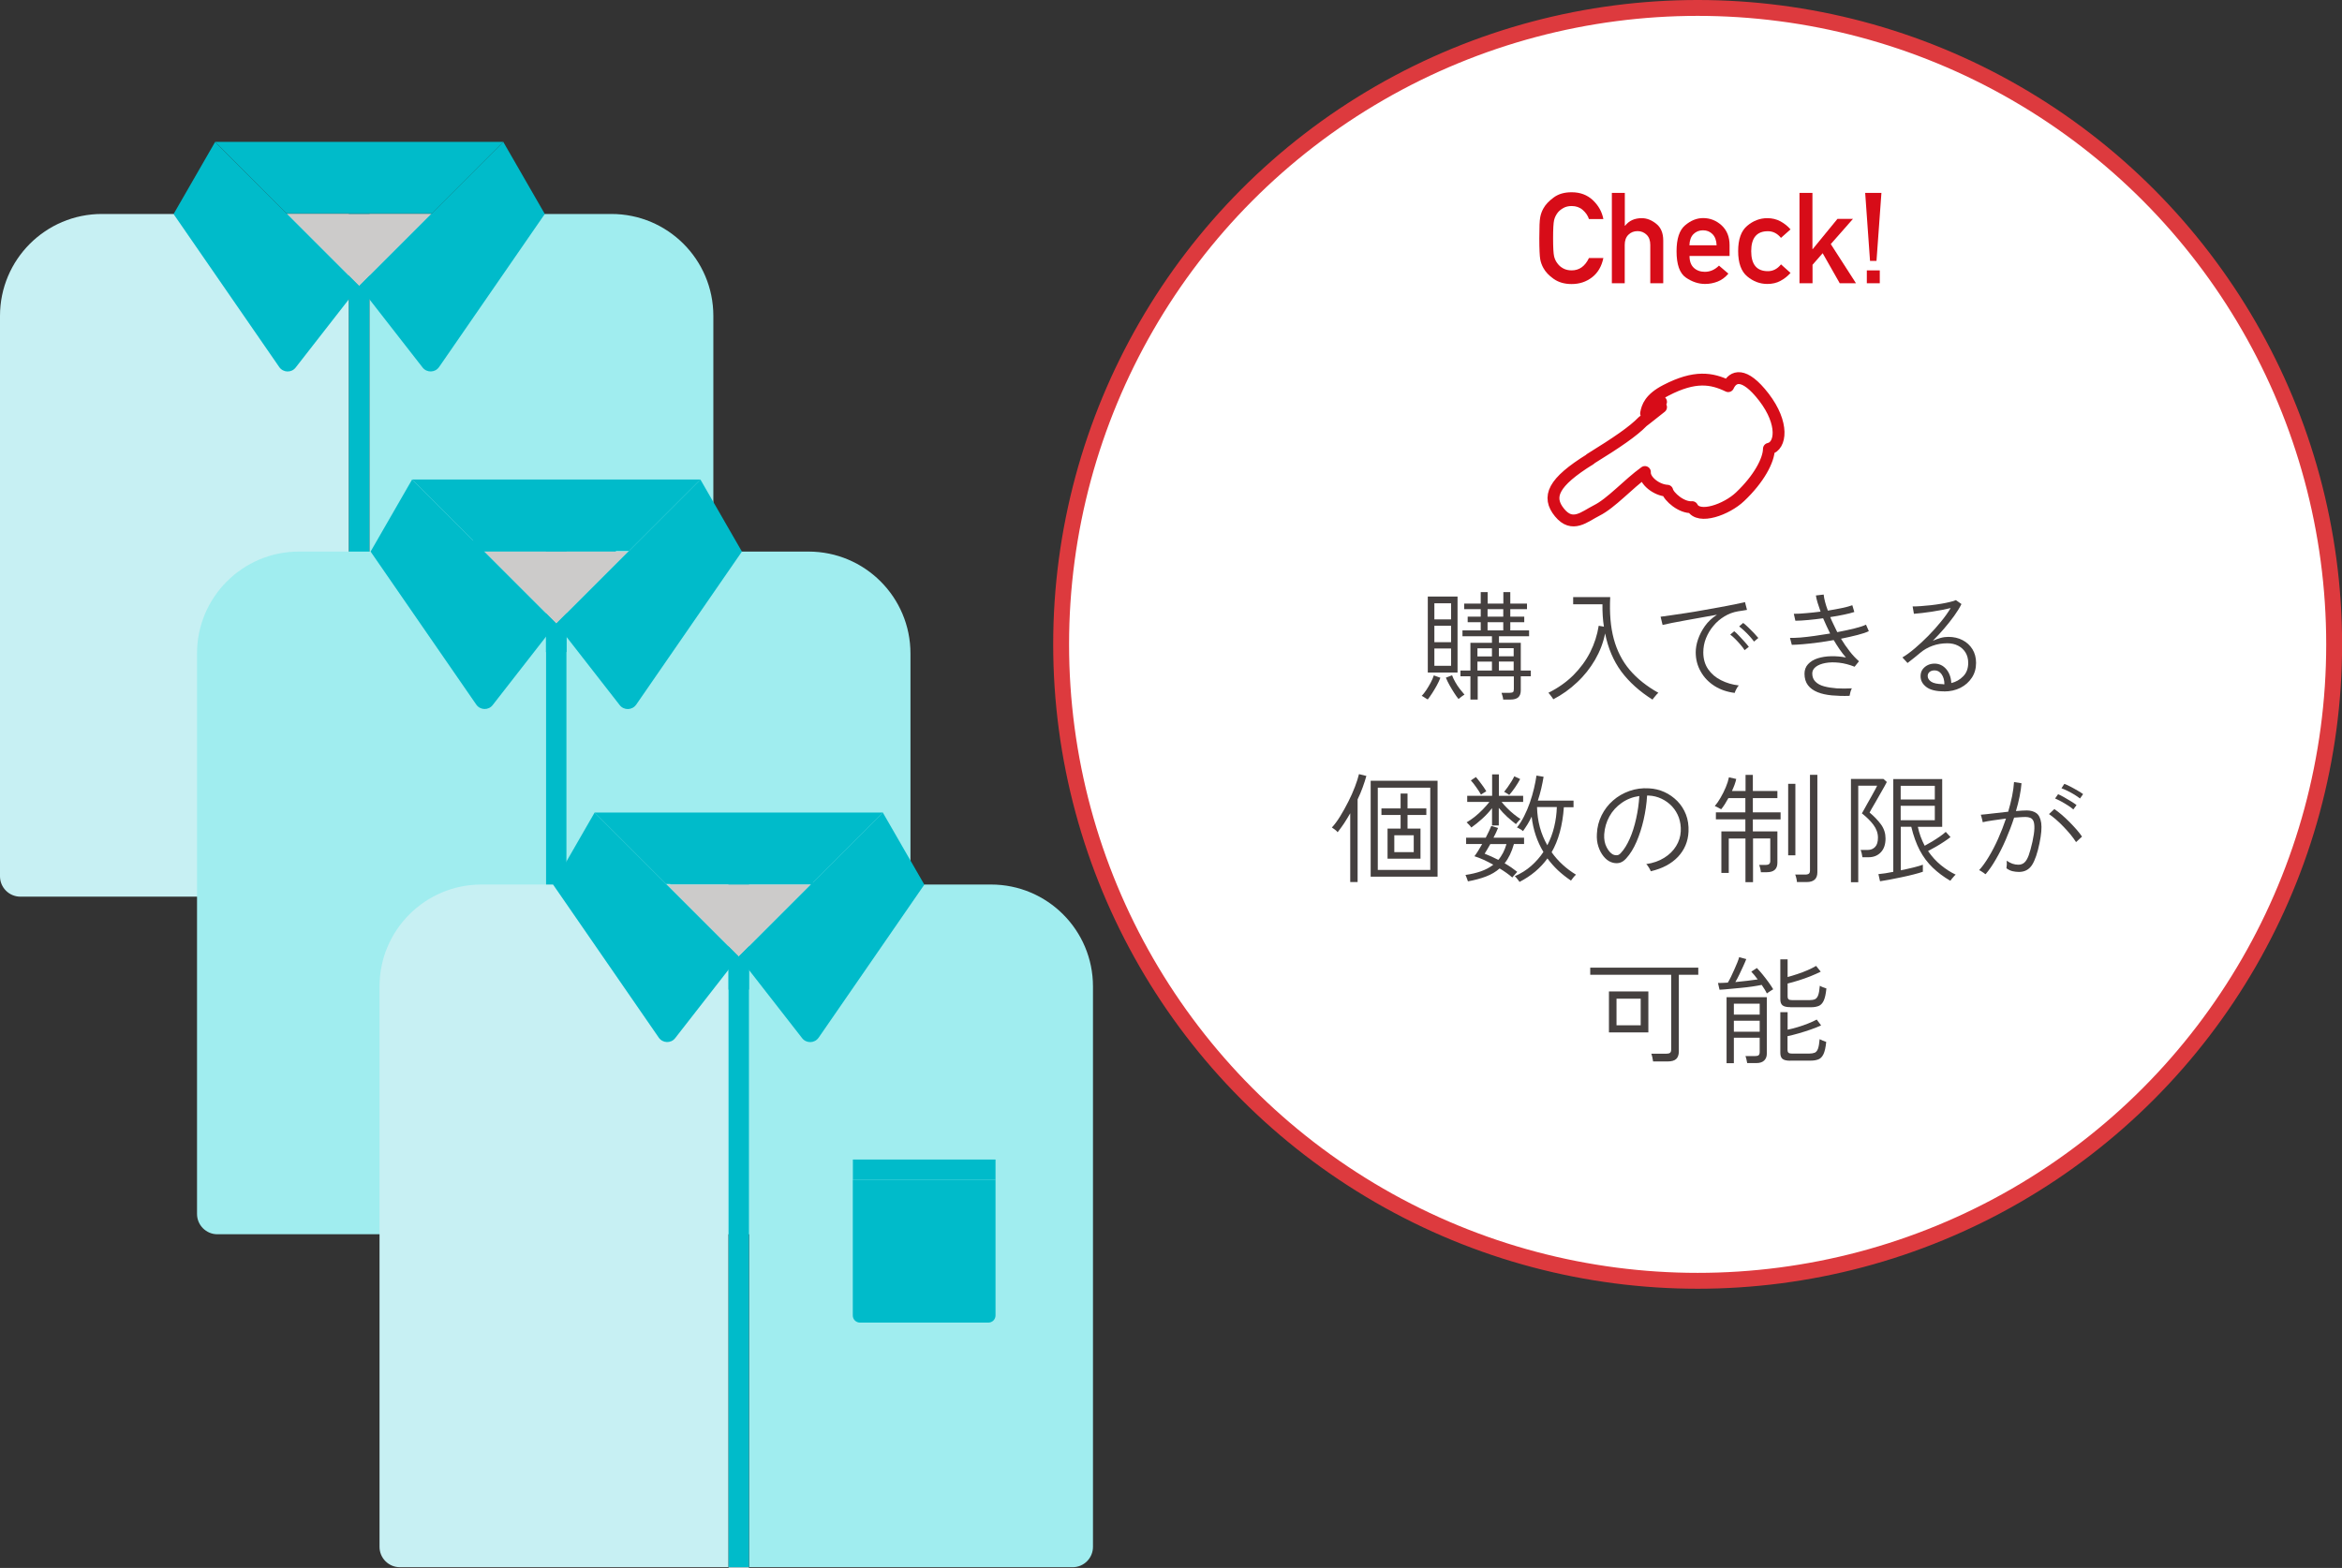 <?xml version="1.0" encoding="UTF-8"?>
<svg id="design" xmlns="http://www.w3.org/2000/svg" width="256.64" height="171.84" viewBox="0 0 256.64 171.84">
  <rect x="0" y="0" width="256.64" height="171.84" fill="#333333" stroke="none"/>
  <circle cx="186.03" cy="70.62" r="69.75" style="fill: #fff; stroke: #dd3a3e; stroke-miterlimit: 10; stroke-width: 1.74px;"/>
  <g>
    <path d="m156.46,76.66s-.1-.05-.19-.11c-.09-.06-.18-.12-.28-.18s-.16-.1-.2-.1c.17-.17.33-.39.51-.65.17-.26.33-.53.48-.81.15-.28.26-.54.34-.79l.72.26c-.1.27-.24.55-.4.85-.16.29-.33.58-.5.84s-.33.49-.48.68Zm0-2.95v-8.33h3.26v8.33h-3.26Zm.72-5.83h1.83v-1.76h-1.83v1.76Zm0,2.5h1.83v-1.8h-1.83v1.8Zm0,2.59h1.83v-1.9h-1.83v1.9Zm2.65,3.64c-.15-.18-.31-.4-.48-.67s-.34-.54-.5-.83c-.16-.29-.3-.57-.41-.84l.68-.26c.09.24.21.5.36.76.15.27.32.52.5.75.18.23.35.44.5.61-.08.04-.19.12-.33.22-.14.1-.24.19-.31.25Zm1.3.05v-2.54h-1.09v-.63h1.09v-3.04h2.36v-.72h-3.23v-.64h2v-.9h-1.43v-.61h1.43v-.82h-1.81v-.61h1.81v-1.26h.76v1.26h1.72v-1.26h.76v1.26h1.83v.61h-1.83v.82h1.53v.61h-1.53v.9h2.06v.64h-3.3v.72h2.39v3.04h1.1v.63h-1.1v1.53c0,.35-.09.6-.27.77-.18.16-.46.25-.85.25h-.81c0-.11-.03-.23-.07-.38-.04-.15-.08-.27-.11-.36h.89c.18,0,.3-.03.37-.08.06-.05.09-.16.09-.33v-1.39h-3.96v2.54h-.77Zm.77-4.72h1.59v-.89h-1.59v.89Zm0,1.55h1.59v-.98h-1.59v.98Zm1.11-5.91h1.72v-.82h-1.72v.82Zm0,1.51h1.72v-.9h-1.72v.9Zm1.24,2.84h1.62v-.89h-1.62v.89Zm0,1.55h1.62v-.98h-1.62v.98Z" style="fill: #45403f;"/>
    <path d="m181.11,76.69c-1.43-.9-2.58-1.93-3.45-3.1-.86-1.17-1.45-2.56-1.77-4.17-.2,1.01-.57,1.97-1.1,2.89-.54.92-1.19,1.75-1.98,2.48-.78.74-1.65,1.36-2.6,1.85-.03-.05-.07-.13-.14-.22-.07-.1-.14-.19-.22-.29-.07-.1-.13-.16-.18-.2,1.05-.52,1.96-1.16,2.73-1.92.76-.76,1.38-1.6,1.85-2.52.47-.93.78-1.9.94-2.91l.57.1c-.12-.76-.17-1.57-.16-2.45h-3.21v-.79h4.06c-.09,1.76.04,3.28.39,4.58.35,1.3.93,2.43,1.73,3.38.81.96,1.86,1.8,3.16,2.53-.04.03-.11.09-.2.19-.09.1-.17.21-.26.31s-.15.19-.18.24Z" style="fill: #45403f;"/>
    <path d="m190.1,75.94c-.83-.1-1.57-.35-2.22-.76-.64-.41-1.15-.93-1.51-1.58-.37-.64-.55-1.35-.55-2.11,0-.44.08-.91.25-1.41.17-.5.42-.99.76-1.47.34-.48.78-.89,1.32-1.24-.56.1-1.13.2-1.73.31-.6.11-1.17.21-1.72.31-.55.1-1.05.19-1.49.28s-.78.16-1.02.22l-.22-.9c.29-.04.67-.09,1.15-.16.48-.07,1.02-.15,1.62-.24.6-.09,1.22-.19,1.86-.31.64-.11,1.26-.22,1.85-.33.6-.11,1.13-.21,1.62-.31s.87-.19,1.15-.25l.22.85c-.11.02-.25.04-.42.07-.17.03-.36.06-.58.09-.52.09-1.01.27-1.47.55-.46.28-.87.62-1.21,1.04-.35.41-.62.87-.82,1.37-.2.5-.29,1.02-.29,1.54,0,.71.18,1.33.53,1.84s.83.92,1.42,1.21c.59.3,1.24.49,1.94.57-.1.1-.19.24-.27.4-.09.17-.15.3-.18.42Zm1.08-4.68c-.11-.18-.26-.38-.45-.6-.19-.22-.38-.43-.58-.63-.2-.2-.38-.36-.55-.48l.44-.37c.15.11.33.28.53.5.21.22.41.44.61.66.2.22.35.41.46.55l-.47.37Zm1.03-.94c-.12-.17-.28-.37-.47-.58-.19-.21-.39-.42-.6-.61-.21-.2-.4-.35-.56-.48l.44-.38c.15.11.33.27.55.48.22.21.43.42.63.63.2.21.36.39.48.54l-.47.39Z" style="fill: #45403f;"/>
    <path d="m202.67,76.26c-.7.03-1.34,0-1.94-.05-.6-.06-1.12-.17-1.56-.35s-.8-.43-1.05-.76-.38-.75-.38-1.26c0-.42.13-.77.39-1.05.26-.28.61-.5,1.05-.64s.93-.22,1.47-.23c.54-.01,1.08.03,1.63.14-.23-.27-.47-.57-.69-.89s-.44-.67-.65-1.02c-.58.1-1.16.2-1.74.27-.58.08-1.12.14-1.61.18-.5.04-.91.07-1.24.07l-.2-.76c.3,0,.69,0,1.16-.04.47-.04.98-.1,1.55-.18.56-.08,1.12-.17,1.69-.26-.14-.28-.27-.56-.4-.84s-.25-.56-.37-.83c-.56.08-1.1.14-1.64.19-.53.05-1,.08-1.4.08l-.17-.76c.38,0,.83-.02,1.34-.07.51-.04,1.04-.1,1.59-.17-.13-.36-.24-.69-.33-.99s-.15-.56-.18-.78l.85-.1c.05.48.2,1.06.46,1.76.55-.09,1.06-.18,1.53-.28s.86-.2,1.15-.31l.22.74c-.29.1-.66.19-1.13.29-.47.1-.97.19-1.51.27.11.27.23.54.37.82.13.27.27.55.4.83.7-.13,1.33-.27,1.9-.41s.98-.28,1.25-.41l.31.71c-.28.14-.69.28-1.24.42-.55.14-1.15.28-1.81.41.3.49.61.95.95,1.38.33.43.68.79,1.02,1.09l-.48.6c-.58-.23-1.15-.38-1.7-.44-.55-.06-1.05-.05-1.49.03-.44.08-.8.22-1.06.42-.26.2-.39.44-.39.73,0,.37.12.67.35.9.23.23.54.4.95.51.4.11.86.18,1.38.22.52.03,1.07.03,1.66,0-.06.1-.11.24-.16.41-.04.17-.07.31-.09.41Z" style="fill: #45403f;"/>
    <path d="m213.03,75.77c-.88,0-1.53-.16-1.94-.48-.42-.32-.63-.71-.63-1.18,0-.29.07-.54.22-.75.15-.2.34-.36.57-.47.23-.11.48-.16.74-.16.5,0,.93.2,1.27.59.34.39.53.9.57,1.54.5-.12.94-.37,1.3-.74.37-.37.55-.87.55-1.47,0-.44-.1-.81-.29-1.13-.2-.32-.46-.57-.81-.75-.34-.18-.74-.27-1.18-.27-.57,0-1.12.09-1.62.27-.51.18-.98.45-1.4.81-.15.13-.36.3-.63.52-.27.22-.51.4-.72.56l-.56-.61c.44-.26.9-.6,1.38-1.01.49-.41.97-.87,1.46-1.36.49-.5.94-1,1.37-1.53.43-.52.79-1.03,1.08-1.51-.26.06-.57.12-.92.2-.35.07-.72.13-1.1.19s-.75.11-1.1.15-.65.07-.91.09l-.14-.81c.23,0,.53,0,.87-.03.35-.03.72-.06,1.11-.1s.77-.1,1.14-.16c.37-.06.7-.13.98-.2.29-.07.5-.13.64-.2l.61.43c-.2.41-.47.84-.8,1.3-.33.46-.7.92-1.1,1.39-.4.46-.81.91-1.24,1.34.25-.12.53-.22.84-.31s.6-.12.87-.12c.58,0,1.1.12,1.56.36.46.24.81.57,1.08,1,.26.43.39.92.39,1.49,0,.61-.15,1.15-.46,1.62s-.72.84-1.25,1.11c-.53.27-1.13.4-1.81.4Zm-.12-.78h.16c0-.45-.11-.82-.31-1.1s-.45-.42-.76-.42c-.22,0-.4.05-.54.16-.14.11-.22.26-.22.46,0,.24.13.45.38.62s.68.26,1.28.27Z" style="fill: #45403f;"/>
    <path d="m147.96,96.65v-7.52c-.23.4-.46.78-.69,1.13-.24.35-.47.67-.69.95-.06-.09-.16-.18-.3-.29-.14-.11-.25-.18-.33-.23.3-.32.6-.73.91-1.23s.6-1.03.89-1.6.53-1.11.73-1.64c.2-.53.35-.99.44-1.38l.81.2c-.1.38-.24.79-.4,1.24s-.35.89-.56,1.33v9.06h-.8Zm2.24-.57v-10.51h7.33v10.51h-7.33Zm.78-.74h5.75v-9.01h-5.75v9.01Zm1.07-1.23v-3.3h1.43v-1.49h-2.1v-.72h2.1v-1.63h.76v1.63h2.06v.72h-2.06v1.49h1.42v3.3h-3.61Zm.74-.72h2.13v-1.85h-2.13v1.85Z" style="fill: #45403f;"/>
    <path d="m160.86,96.6s-.03-.1-.07-.21c-.04-.11-.08-.21-.12-.31-.04-.1-.07-.16-.08-.19.63-.09,1.19-.22,1.7-.4s.96-.42,1.35-.72c-.36-.2-.71-.38-1.06-.54-.35-.16-.69-.29-1.01-.39.25-.32.53-.77.85-1.34h-1.76v-.69h2.15c.27-.52.47-.95.61-1.29l.74.22c-.13.33-.3.69-.5,1.07h3.35v.69h-1.11c-.25.88-.59,1.58-1.02,2.11.25.15.5.3.73.46.23.16.45.32.65.48-.02.02-.06.07-.14.16-.08.09-.16.18-.24.27-.08.09-.13.15-.16.19-.19-.17-.41-.34-.65-.51-.24-.17-.48-.33-.74-.48-.42.37-.91.66-1.49.88-.57.22-1.24.4-2.01.54Zm.37-5.91s-.07-.09-.14-.18-.15-.16-.23-.24c-.07-.08-.12-.13-.15-.14.28-.16.57-.36.89-.61.31-.25.61-.52.89-.81.28-.29.52-.56.72-.82h-2.43v-.67h2.73v-2.35h.74v2.35h2.66v.67h-2.36c.17.22.38.45.61.68.23.24.48.46.74.67.26.21.5.38.72.52-.03.02-.08.07-.15.15-.07.08-.14.16-.21.24-.07.08-.11.14-.14.17-.3-.23-.62-.49-.96-.8s-.64-.64-.92-.98v1.93h-.74v-1.9c-.33.43-.7.82-1.1,1.18-.4.36-.8.68-1.18.95Zm1.06-3.6c-.13-.23-.3-.51-.52-.81-.22-.31-.41-.56-.59-.75l.55-.37c.12.14.26.3.4.49.15.19.29.38.42.57s.24.36.32.51c-.06.03-.16.08-.31.18-.14.09-.24.15-.28.19Zm1.9,7.15c.2-.23.37-.5.52-.78.15-.29.27-.6.37-.95h-1.77c-.11.2-.22.39-.33.57s-.2.34-.29.48c.49.19.99.42,1.5.68Zm1.19-7.12s-.08-.06-.16-.11-.16-.1-.23-.14c-.08-.05-.13-.08-.17-.08.12-.15.25-.32.4-.53.14-.21.28-.41.41-.62.13-.21.23-.4.31-.56l.64.3c-.14.27-.32.57-.55.91-.23.33-.45.62-.65.84Zm1.13,9.53s-.06-.1-.13-.18c-.07-.09-.14-.17-.21-.26-.07-.09-.13-.15-.18-.18.68-.3,1.28-.67,1.8-1.13.52-.46.97-.97,1.34-1.53-.7-1.16-1.13-2.45-1.29-3.87-.14.29-.29.58-.45.84-.16.26-.33.51-.5.75-.03-.03-.08-.08-.17-.14-.09-.06-.18-.11-.27-.16-.09-.05-.16-.09-.22-.1.29-.36.55-.77.79-1.25.24-.47.45-.97.63-1.49.18-.52.33-1.04.45-1.55.12-.51.21-.98.27-1.4l.78.13c-.07.43-.16.86-.26,1.3s-.23.88-.37,1.31h3.91v.73h-1.06c-.14,1.99-.59,3.63-1.34,4.93.7.99,1.6,1.81,2.67,2.46-.09.08-.19.18-.3.32-.11.13-.2.25-.25.33-.52-.35-1-.73-1.43-1.13-.43-.41-.81-.84-1.15-1.3-.38.53-.83,1.01-1.34,1.44-.51.43-1.09.81-1.73,1.14Zm3.05-4.02c.33-.63.58-1.3.75-2.01.17-.71.27-1.43.29-2.17h-2.17c.02.77.12,1.51.31,2.21.19.7.46,1.35.81,1.96Z" style="fill: #45403f;"/>
    <path d="m180.9,95.5c-.04-.11-.1-.25-.21-.42-.1-.17-.2-.29-.29-.38.76-.11,1.41-.34,1.97-.69.56-.35.99-.77,1.3-1.28.31-.5.48-1.04.51-1.62.03-.54-.05-1.04-.21-1.51-.17-.46-.42-.87-.74-1.22-.33-.35-.71-.63-1.15-.84s-.91-.33-1.41-.35h-.18c-.05.89-.18,1.77-.38,2.65-.2.88-.46,1.68-.78,2.42-.32.74-.69,1.34-1.13,1.82-.25.28-.52.45-.8.5s-.57.02-.87-.1c-.3-.12-.57-.33-.81-.63-.24-.3-.43-.65-.57-1.08s-.19-.88-.16-1.38c.03-.74.21-1.42.52-2.04.31-.62.72-1.16,1.25-1.62.52-.46,1.12-.8,1.79-1.04.67-.24,1.39-.34,2.16-.29.58.03,1.14.16,1.67.4.53.24,1,.57,1.42.99.41.42.73.91.95,1.48.22.57.31,1.2.28,1.88-.05,1.07-.44,1.99-1.15,2.75-.72.76-1.71,1.29-2.97,1.58Zm-4.12-1.84c.11.05.24.08.39.07.15,0,.3-.08.44-.24.37-.39.69-.92.98-1.57s.52-1.39.7-2.2.3-1.63.35-2.48c-.72.1-1.36.35-1.93.75-.57.4-1.02.89-1.35,1.49-.33.6-.52,1.25-.57,1.96-.03.55.06,1.02.27,1.42.2.39.44.66.71.8Z" style="fill: #45403f;"/>
    <path d="m191.27,96.69v-4.79h-1.83v3.77h-.81v-4.55h2.63v-1.32h-3.23v-.77h3.23v-1.56h-1.86c-.13.24-.27.47-.4.68s-.27.39-.39.54c-.04-.02-.1-.05-.2-.1s-.19-.1-.29-.16c-.1-.05-.17-.08-.21-.09.21-.24.42-.55.63-.91.21-.36.4-.74.57-1.14s.28-.76.35-1.1l.8.18c-.04.21-.11.42-.19.65-.08.22-.18.45-.28.67h1.49v-1.77h.8v1.77h2.69v.78h-2.69v1.56h3.04v.77h-3.04v1.32h2.69v3.43c0,.7-.39,1.04-1.17,1.04h-.64c0-.11-.03-.25-.07-.42-.04-.17-.08-.29-.12-.38h.76c.3,0,.46-.14.46-.42v-2.48h-1.89v4.79h-.8Zm4.68-2.95v-7.84h.79v7.84h-.79Zm.96,2.92c0-.12-.03-.27-.07-.43-.04-.17-.08-.29-.12-.38h1.11c.18,0,.31-.04.39-.1s.12-.19.12-.35v-10.48h.81v10.68c0,.71-.39,1.07-1.17,1.07h-1.06Z" style="fill: #45403f;"/>
    <path d="m202.83,96.68v-11.31h3.56l.37.33c-.02.05-.09.19-.22.42-.13.23-.28.5-.46.81s-.36.62-.53.93-.33.57-.46.79c-.13.22-.2.35-.22.4.52.43.94.88,1.27,1.33.32.45.48.96.48,1.51,0,.65-.17,1.16-.52,1.52-.34.36-.79.54-1.34.54h-.67c-.02-.12-.05-.26-.08-.42-.04-.16-.08-.29-.12-.38h.78c.33,0,.6-.11.81-.33.21-.22.31-.56.31-1.02,0-.5-.17-.97-.5-1.41-.33-.44-.75-.85-1.26-1.25.02-.03.08-.14.2-.35.11-.2.25-.45.41-.74.16-.29.32-.57.48-.85.16-.28.29-.53.4-.73.11-.2.17-.32.18-.36h-2.07v10.58h-.78Zm3.19-.09l-.18-.79c.21-.02.45-.05.74-.09.28-.04.58-.1.89-.16v-10.17h5.36v5.24h-2.67c.08.37.18.73.31,1.08.13.35.28.68.44.99.24-.13.51-.28.81-.46.29-.18.58-.36.85-.55s.49-.36.65-.51l.52.57c-.17.14-.41.31-.7.5-.3.2-.6.39-.92.57s-.6.34-.84.46c.41.6.88,1.12,1.41,1.55s1.07.78,1.62,1.04c-.03.02-.1.07-.18.17-.09.1-.17.19-.25.29-.08.1-.14.17-.16.21-.74-.43-1.39-.92-1.94-1.45-.56-.54-1.03-1.17-1.41-1.89-.38-.73-.69-1.58-.93-2.58h-1.15v4.77c.5-.1.96-.2,1.4-.31.44-.11.78-.21,1.02-.3v.77c-.24.09-.57.18-.99.29-.42.11-.86.21-1.34.31s-.92.19-1.34.27-.76.13-1.01.17Zm2.26-8.97h3.74v-1.5h-3.74v1.5Zm0,2.27h3.74v-1.58h-3.74v1.58Z" style="fill: #45403f;"/>
    <path d="m217.55,95.8s-.09-.07-.18-.14c-.1-.06-.19-.13-.29-.19-.1-.06-.17-.1-.21-.1.36-.39.71-.88,1.07-1.48s.7-1.25,1.02-1.97c.32-.72.61-1.46.86-2.21-.5.06-.98.13-1.44.2s-.84.13-1.11.2c0-.04-.02-.12-.05-.24s-.06-.23-.09-.35c-.03-.12-.05-.19-.07-.23.33-.03.77-.07,1.32-.14s1.11-.13,1.68-.19c.17-.59.32-1.16.43-1.71.11-.55.18-1.07.21-1.54l.82.13c-.04.45-.1.94-.21,1.45-.1.52-.24,1.05-.4,1.6.23-.02.44-.03.65-.05.2-.01.38-.02.53-.02.43,0,.78.1,1.06.3.28.2.45.56.53,1.08.07.52.01,1.26-.19,2.22-.22,1.07-.49,1.86-.81,2.37-.33.51-.81.77-1.44.77-.24,0-.48-.03-.7-.08s-.45-.16-.67-.32c.02-.12.03-.26.04-.43,0-.17,0-.3-.01-.4.41.29.83.44,1.27.44.27,0,.49-.08.67-.24.18-.16.33-.42.47-.79.13-.37.27-.86.41-1.49.13-.6.2-1.08.21-1.44.01-.36-.02-.63-.1-.82-.08-.18-.2-.3-.35-.36-.15-.06-.32-.09-.5-.09-.17,0-.36,0-.57.02-.22.01-.45.03-.7.05-.26.81-.57,1.61-.91,2.4s-.71,1.52-1.09,2.17c-.38.66-.75,1.19-1.11,1.61Zm9.94-3.52c-.15-.24-.35-.51-.59-.81-.25-.3-.51-.59-.79-.88-.28-.29-.56-.56-.84-.8-.28-.24-.53-.43-.74-.57l.59-.55c.23.16.5.36.79.61s.58.52.87.81c.29.29.55.58.8.86s.43.53.57.74l-.64.59Zm-.29-3.57c-.16-.14-.36-.29-.6-.44-.24-.16-.49-.3-.74-.44-.25-.13-.47-.24-.66-.32l.33-.47c.17.07.39.18.65.33s.52.3.78.46c.26.16.45.29.59.4l-.35.48Zm.73-1.2c-.17-.13-.37-.27-.61-.42-.24-.15-.49-.28-.75-.41-.26-.13-.48-.22-.67-.29l.31-.48c.18.06.41.16.67.3.26.14.53.28.78.43.26.15.46.28.61.39l-.34.48Z" style="fill: #45403f;"/>
    <path d="m181.15,116.34c-.02-.12-.05-.27-.08-.45-.04-.18-.08-.32-.12-.41h1.66c.18,0,.31-.03.4-.1.08-.07.12-.18.12-.36v-8.19h-8.87v-.78h11.84v.78h-2.13v8.4c0,.37-.1.65-.29.83s-.51.27-.93.27h-1.59Zm-4.84-3.19v-4.49h4.32v4.49h-4.32Zm.83-.78h2.65v-2.92h-2.65v2.92Z" style="fill: #45403f;"/>
    <path d="m193.61,108.87c-.06-.13-.14-.28-.24-.44-.1-.16-.21-.32-.32-.49-.29.06-.63.12-1.04.18s-.83.11-1.27.15-.87.08-1.27.12c-.4.04-.75.07-1.04.08l-.17-.74c.3,0,.66-.01,1.08-.04.1-.17.22-.38.34-.63.12-.25.24-.51.36-.78.12-.27.23-.53.33-.77.1-.24.17-.45.21-.61l.78.21c-.08.2-.18.45-.32.75s-.28.61-.43.92c-.15.31-.3.6-.45.85.43-.04.87-.09,1.31-.14.44-.05.82-.1,1.14-.15-.12-.17-.25-.33-.37-.48-.13-.14-.24-.27-.33-.37l.61-.4c.18.18.39.42.62.7.23.28.45.57.67.87.21.29.38.55.5.76-.04.02-.1.06-.2.12-.1.07-.2.13-.3.2-.1.07-.17.11-.2.14Zm-4.41,7.66v-7.24h4.41v6.19c0,.3-.09.55-.28.74-.19.19-.48.29-.87.29h-1c-.02-.11-.05-.25-.08-.4s-.08-.28-.11-.37h1.07c.18,0,.31-.03.38-.1.07-.06.11-.18.11-.35v-1.56h-2.83v2.79h-.8Zm.8-5.33h2.83v-1.2h-2.83v1.2Zm0,1.87h2.83v-1.2h-2.83v1.2Zm6.17-2.69c-.4,0-.68-.07-.84-.2-.16-.13-.24-.35-.24-.66v-4.38h.8v1.94c.33-.09.69-.2,1.08-.33.39-.13.77-.27,1.13-.43.36-.16.66-.31.91-.46l.51.63c-.32.16-.7.33-1.12.5s-.86.32-1.3.46-.84.25-1.21.34v1.43c0,.13.03.23.1.29.06.07.2.1.4.1h1.89c.25,0,.45-.03.61-.1.15-.07.27-.22.35-.44s.14-.57.18-1.04c.09.06.2.12.35.17.15.05.27.1.37.13-.06.61-.16,1.06-.3,1.35-.14.29-.32.48-.55.57-.23.09-.5.14-.83.14h-2.27Zm0,5.87c-.4,0-.68-.07-.84-.2-.16-.13-.24-.35-.24-.67v-4.45h.8v1.92c.34-.07.71-.16,1.1-.28.4-.12.78-.25,1.15-.4.37-.15.69-.29.94-.43l.48.64c-.32.15-.7.3-1.13.45-.43.15-.87.29-1.32.42-.45.13-.86.23-1.23.31v1.51c0,.13.03.23.1.3.07.07.2.1.39.1h1.89c.25,0,.45-.04.61-.1.15-.07.27-.22.35-.44.08-.22.14-.57.18-1.04.09.05.2.1.35.16.15.05.27.1.37.14-.06.6-.16,1.05-.3,1.34-.14.29-.32.48-.55.57-.23.09-.5.14-.83.14h-2.27Z" style="fill: #45403f;"/>
  </g>
  <g>
    <path d="m174.12,28.28h1.58c-.19.92-.61,1.63-1.25,2.12-.64.49-1.38.73-2.23.73-.78,0-1.43-.19-1.96-.56s-.91-.78-1.14-1.21c-.16-.29-.28-.61-.34-.95s-.1-1.11-.1-2.3.03-1.96.1-2.3c.06-.34.18-.66.34-.95.23-.43.61-.83,1.14-1.22s1.18-.57,1.96-.57c.94,0,1.71.29,2.33.87.61.58,1,1.27,1.15,2.07h-1.58c-.12-.38-.35-.71-.68-1s-.74-.43-1.21-.43c-.35,0-.66.07-.92.22-.26.15-.46.31-.61.5-.19.25-.33.53-.4.83-.07.3-.11.96-.11,1.98s.04,1.68.11,1.98.2.58.4.82c.15.2.35.37.61.51.26.14.56.21.92.21.83,0,1.46-.45,1.89-1.35Z" style="fill: #d70c18;"/>
    <path d="m176.63,31.04v-9.9h1.42v3.6h.03c.44-.56,1.05-.83,1.83-.83.55,0,1.08.21,1.59.62s.76,1.02.76,1.82v4.69h-1.42v-4.2c0-.48-.13-.85-.4-1.11s-.59-.4-.99-.4-.74.13-1.01.4c-.27.27-.4.64-.4,1.11v4.2h-1.42Z" style="fill: #d70c18;"/>
    <path d="m189.53,28.05h-4.39c0,.58.16,1.01.47,1.3.31.29.72.44,1.21.44.58,0,1.1-.23,1.55-.68l1.03.88c-.35.41-.74.7-1.18.87-.44.17-.89.26-1.37.26-.72,0-1.43-.23-2.11-.7-.68-.47-1.02-1.43-1.02-2.88,0-1.37.31-2.32.94-2.85.63-.53,1.28-.79,1.97-.79.77,0,1.45.27,2.03.8.58.54.87,1.26.87,2.17v1.17Zm-4.39-1.17h2.97c-.02-.53-.17-.93-.45-1.22-.28-.28-.62-.42-1.04-.42s-.77.14-1.05.42c-.28.28-.42.69-.44,1.22Z" style="fill: #d70c18;"/>
    <path d="m195.16,28.97l1.05.94c-.31.35-.67.64-1.1.87-.42.23-.9.34-1.44.34-.82,0-1.55-.28-2.21-.83-.66-.55-.99-1.48-.99-2.77s.33-2.22.99-2.77c.66-.56,1.4-.84,2.21-.84.53,0,1.01.12,1.44.35.42.23.79.52,1.1.88l-1.05.93c-.4-.49-.88-.73-1.43-.73-1.22,0-1.83.73-1.83,2.19s.61,2.19,1.83,2.19c.56,0,1.04-.25,1.43-.74Z" style="fill: #d70c18;"/>
    <path d="m197.19,31.04v-9.9h1.42v6.16h.03l2.71-3.31h1.7l-2.43,2.76,2.76,4.29h-1.78l-1.87-3.29-1.11,1.27v2.02h-1.42Z" style="fill: #d70c18;"/>
    <path d="m204.92,28.59l-.53-7.45h1.78l-.54,7.45h-.71Zm-.35,2.45v-1.41h1.42v1.41h-1.42Z" style="fill: #d70c18;"/>
  </g>
  <path d="m174.26,50.3c2.96-1.83,4.7-3.02,5.75-4.1.2-.15.39-.3.39-.3l1.62-1.28-.56.23c.22-.32.56-.81.56-.81l-.94.97-.7.29c.13-.69.4-1.61,2.19-2.53,3.15-1.63,4.99-1.33,6.81-.45.49-1.08,1.71-1.65,3.92,1.22,2.2,2.87,1.88,5.36.54,5.65-.01,1.24-1.09,3.29-3.16,5.25-1.47,1.4-4.54,2.52-5.25,1.14-1.16.1-2.57-1.14-2.73-1.8-1.18-.06-2.52-1.11-2.45-2.05-1.86,1.34-3.67,3.41-5.29,4.22-1.33.67-2.65,1.95-4.06.23-1.41-1.72-.74-3.32,3.37-5.86Z" style="fill: #fff; stroke: #d70c18; stroke-linecap: round; stroke-linejoin: round; stroke-width: 1.3px;"/>
  <g>
    <g>
      <g>
        <polygon points="47.93 23.39 30.79 23.39 30.86 23.45 47.86 23.45 47.93 23.39" style="fill: none;"/>
        <g>
          <path d="m11.17,23.45c-6.17,0-11.17,5-11.17,11.17v61.42c0,1.23,1,2.23,2.23,2.23h36.01V23.45H11.17Z" style="fill: #c7f0f3;"/>
          <path d="m67,23.45h-26.52v74.82h35.46c1.23,0,2.23-1,2.23-2.23v-61.42c0-6.17-5-11.17-11.17-11.17Z" style="fill: #a0edef;"/>
          <rect x="38.24" y="98.27" width="2.23" height=".08" style="fill: #e4e3e6;"/>
          <rect x="38.24" y="23.45" width="2.23" height="74.82" style="fill: #00bbca;"/>
        </g>
        <g>
          <polygon points="31.46 23.45 47.26 23.45 47.32 23.39 31.4 23.39 31.46 23.45" style="fill: none;"/>
          <polygon points="31.46 23.45 39.36 31.35 47.26 23.45 31.46 23.45" style="fill: #cccbca;"/>
          <polygon points="47.32 23.39 55.15 15.55 23.57 15.55 31.4 23.39 47.32 23.39" style="fill: #00bbca;"/>
        </g>
      </g>
      <rect x="51.86" y="53.58" width="15.63" height="2.23" style="fill: #00bbca;"/>
      <path d="m51.86,55.82h15.63v14.86c0,.43-.35.78-.78.78h-14.08c-.43,0-.78-.35-.78-.78v-14.86h0Z" style="fill: #00bbca;"/>
    </g>
    <path d="m31.4,23.39l-7.83-7.83-4.55,7.9,11.58,16.77c.43.62,1.34.65,1.8.05l6.96-8.93-7.9-7.9-.07-.07Z" style="fill: #00bbca;"/>
    <path d="m48.12,40.22l11.58-16.77-4.55-7.9-7.83,7.83-.07.07-7.9,7.9,6.96,8.93c.46.59,1.37.57,1.8-.05Z" style="fill: #00bbca;"/>
  </g>
  <g>
    <g>
      <g>
        <polygon points="69.52 60.38 52.39 60.38 52.46 60.45 69.45 60.45 69.52 60.38" style="fill: none;"/>
        <g>
          <path d="m32.76,60.45c-6.17,0-11.17,5-11.17,11.17v61.42c0,1.23,1,2.23,2.23,2.23h36.01V60.45h-27.08Z" style="fill: #a0edef;"/>
          <path d="m88.6,60.45h-26.52v74.82h35.46c1.23,0,2.23-1,2.23-2.23v-61.42c0-6.17-5-11.17-11.17-11.17Z" style="fill: #a0edef;"/>
          <rect x="59.84" y="135.27" width="2.23" height=".08" style="fill: #e4e3e6;"/>
          <rect x="59.84" y="60.45" width="2.23" height="74.82" style="fill: #00bbca;"/>
        </g>
        <g>
          <polygon points="53.06 60.45 68.85 60.45 68.92 60.38 52.99 60.38 53.06 60.45" style="fill: none;"/>
          <polygon points="53.06 60.45 60.96 68.34 68.85 60.45 53.06 60.45" style="fill: #cccbca;"/>
          <polygon points="68.92 60.38 76.75 52.55 45.16 52.55 52.99 60.38 68.92 60.38" style="fill: #00bbca;"/>
        </g>
      </g>
      <rect x="73.46" y="90.58" width="15.63" height="2.23" style="fill: #00bbca;"/>
      <path d="m73.46,92.81h15.63v14.86c0,.43-.35.78-.78.78h-14.08c-.43,0-.78-.35-.78-.78v-14.86h0Z" style="fill: #00bbca;"/>
    </g>
    <path d="m52.99,60.38l-7.83-7.83-4.55,7.9,11.58,16.77c.43.62,1.34.65,1.8.05l6.96-8.93-7.9-7.9-.07-.07Z" style="fill: #00bbca;"/>
    <path d="m69.72,77.22l11.58-16.77-4.55-7.9-7.83,7.83-.07.07-7.9,7.9,6.96,8.93c.46.59,1.37.57,1.8-.05Z" style="fill: #00bbca;"/>
  </g>
  <g>
    <g>
      <g>
        <polygon points="89.52 96.88 72.39 96.88 72.46 96.94 89.45 96.94 89.52 96.88" style="fill: none;"/>
        <g>
          <path d="m52.76,96.94c-6.17,0-11.17,5-11.17,11.17v61.42c0,1.23,1,2.23,2.23,2.23h36.01v-74.82h-27.08Z" style="fill: #c7f0f3;"/>
          <path d="m108.6,96.94h-26.52v74.82h35.46c1.23,0,2.23-1,2.23-2.23v-61.42c0-6.17-5-11.17-11.17-11.17Z" style="fill: #a0edef;"/>
          <rect x="79.84" y="171.76" width="2.23" height=".08" style="fill: #e4e3e6;"/>
          <rect x="79.84" y="96.94" width="2.23" height="74.82" style="fill: #00bbca;"/>
        </g>
        <g>
          <polygon points="73.06 96.94 88.85 96.94 88.92 96.88 72.99 96.88 73.06 96.94" style="fill: none;"/>
          <polygon points="73.06 96.94 80.95 104.84 88.85 96.94 73.06 96.94" style="fill: #cccbca;"/>
          <polygon points="88.92 96.88 96.75 89.05 65.16 89.05 72.99 96.88 88.92 96.88" style="fill: #00bbca;"/>
        </g>
      </g>
      <rect x="93.46" y="127.08" width="15.63" height="2.23" style="fill: #00bbca;"/>
      <path d="m93.46,129.31h15.63v14.86c0,.43-.35.78-.78.78h-14.08c-.43,0-.78-.35-.78-.78v-14.86h0Z" style="fill: #00bbca;"/>
    </g>
    <path d="m72.99,96.88l-7.83-7.83-4.55,7.9,11.58,16.77c.43.62,1.34.65,1.8.05l6.96-8.93-7.9-7.9-.07-.07Z" style="fill: #00bbca;"/>
    <path d="m89.71,113.72l11.58-16.77-4.55-7.9-7.83,7.83-.07.07-7.9,7.9,6.96,8.93c.46.59,1.37.57,1.8-.05Z" style="fill: #00bbca;"/>
  </g>
</svg>